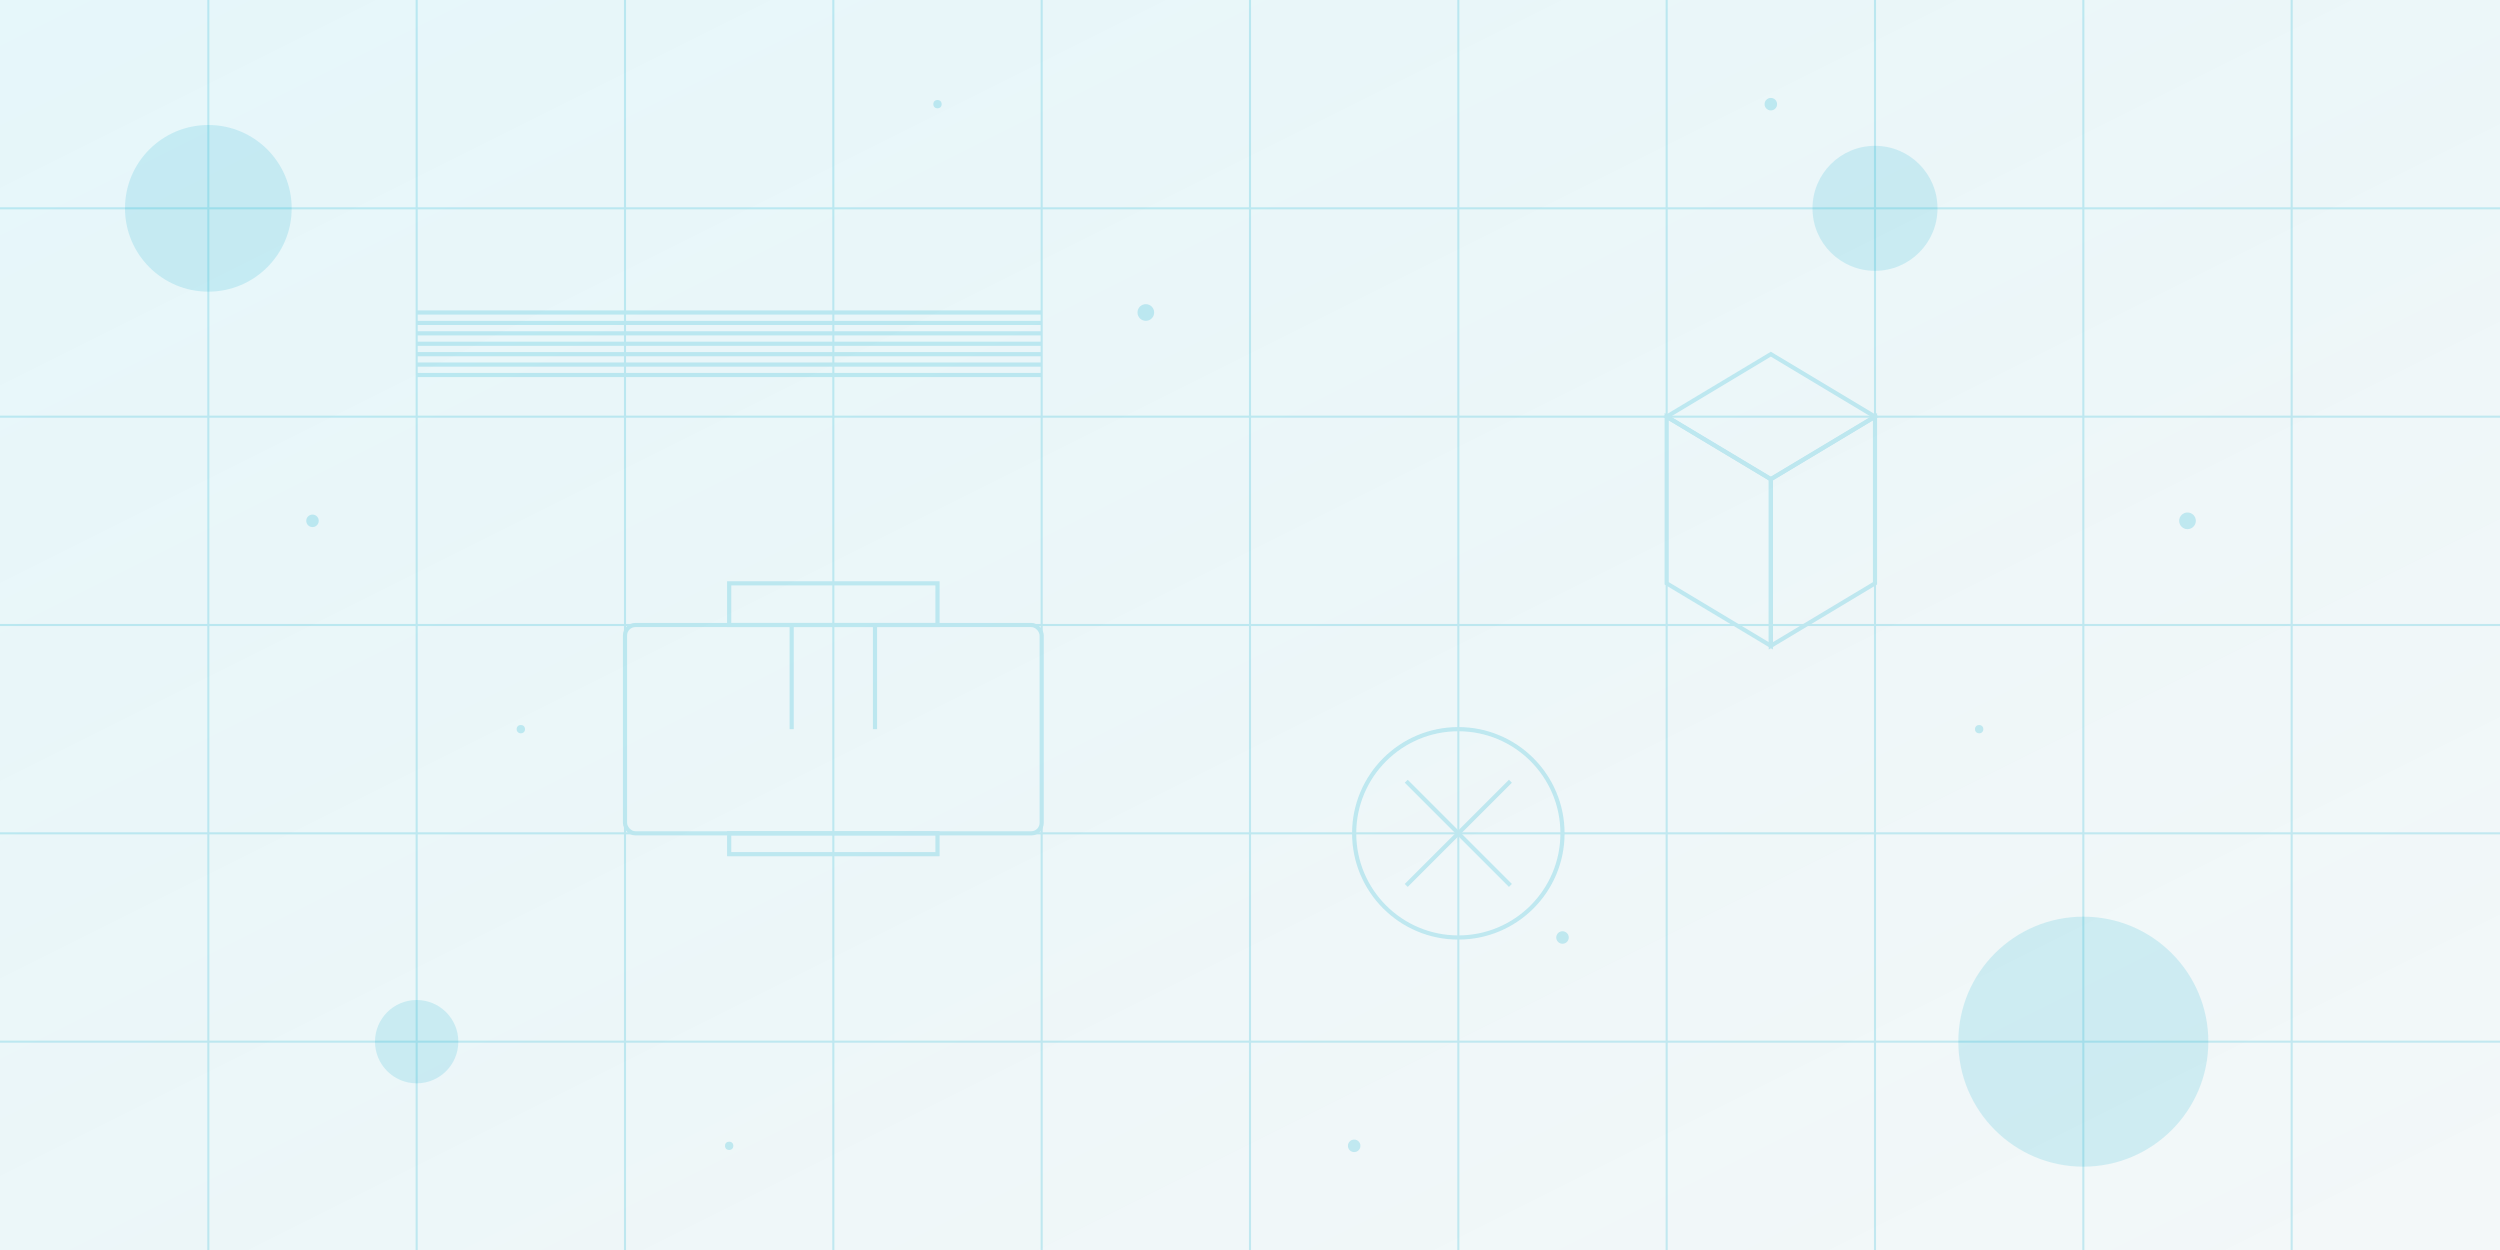 <?xml version="1.0" encoding="UTF-8"?>
<svg width="1200" height="600" viewBox="0 0 1200 600" xmlns="http://www.w3.org/2000/svg">
  <defs>
    <linearGradient id="bannerGradient" x1="0%" y1="0%" x2="100%" y2="100%">
      <stop offset="0%" stop-color="#00a8cc" stop-opacity="0.1" />
      <stop offset="100%" stop-color="#0c7489" stop-opacity="0.05" />
    </linearGradient>
  </defs>
  <!-- Background with gradient -->
  <rect width="1200" height="600" fill="url(#bannerGradient)" />
  
  <!-- Abstract 3D printing pattern elements -->
  <g opacity="0.2">
    <!-- Grid pattern -->
    <path d="M0,100 h1200 M0,200 h1200 M0,300 h1200 M0,400 h1200 M0,500 h1200" stroke="#00a8cc" stroke-width="1" />
    <path d="M100,0 v600 M200,0 v600 M300,0 v600 M400,0 v600 M500,0 v600 M600,0 v600 M700,0 v600 M800,0 v600 M900,0 v600 M1000,0 v600 M1100,0 v600" stroke="#00a8cc" stroke-width="1" />
    
    <!-- 3D printing elements -->
    <g fill="#00a8cc">
      <!-- Layer lines representing 3D printing -->
      <path d="M200,150 h300 M200,155 h300 M200,160 h300 M200,165 h300 M200,170 h300 M200,175 h300 M200,180 h300" stroke="#00a8cc" stroke-width="2" />
      
      <!-- Abstract cube -->
      <path d="M800,200 l50,-30 l50,30 l-50,30 z" fill="none" stroke="#00a8cc" stroke-width="2" />
      <path d="M800,200 l0,80 l50,30 l0,-80 z" fill="none" stroke="#00a8cc" stroke-width="2" />
      <path d="M900,200 l0,80 l-50,30 l0,-80 z" fill="none" stroke="#00a8cc" stroke-width="2" />
      
      <!-- Abstract printer -->
      <rect x="300" y="300" width="200" height="100" rx="5" fill="none" stroke="#00a8cc" stroke-width="2" />
      <rect x="350" y="280" width="100" height="20" fill="none" stroke="#00a8cc" stroke-width="2" />
      <path d="M380,300 v50 M420,300 v50" stroke="#00a8cc" stroke-width="2" />
      <rect x="350" y="400" width="100" height="10" fill="none" stroke="#00a8cc" stroke-width="2" />
      
      <!-- Abstract model -->
      <circle cx="700" cy="400" r="50" fill="none" stroke="#00a8cc" stroke-width="2" />
      <path d="M675,375 l50,50 M675,425 l50,-50" stroke="#00a8cc" stroke-width="2" />
    </g>
  </g>
  
  <!-- Decorative elements -->
  <g opacity="0.15">
    <circle cx="100" cy="100" r="40" fill="#00a8cc" />
    <circle cx="1000" cy="500" r="60" fill="#00a8cc" />
    <circle cx="900" cy="100" r="30" fill="#00a8cc" />
    <circle cx="200" cy="500" r="20" fill="#00a8cc" />
  </g>
  
  <!-- Small particles -->
  <g fill="#00a8cc" opacity="0.2">
    <circle cx="150" cy="250" r="3" />
    <circle cx="250" cy="350" r="2" />
    <circle cx="550" cy="150" r="4" />
    <circle cx="750" cy="450" r="3" />
    <circle cx="950" cy="350" r="2" />
    <circle cx="1050" cy="250" r="4" />
    <circle cx="650" cy="550" r="3" />
    <circle cx="450" cy="50" r="2" />
    <circle cx="850" cy="50" r="3" />
    <circle cx="350" cy="550" r="2" />
  </g>
</svg>